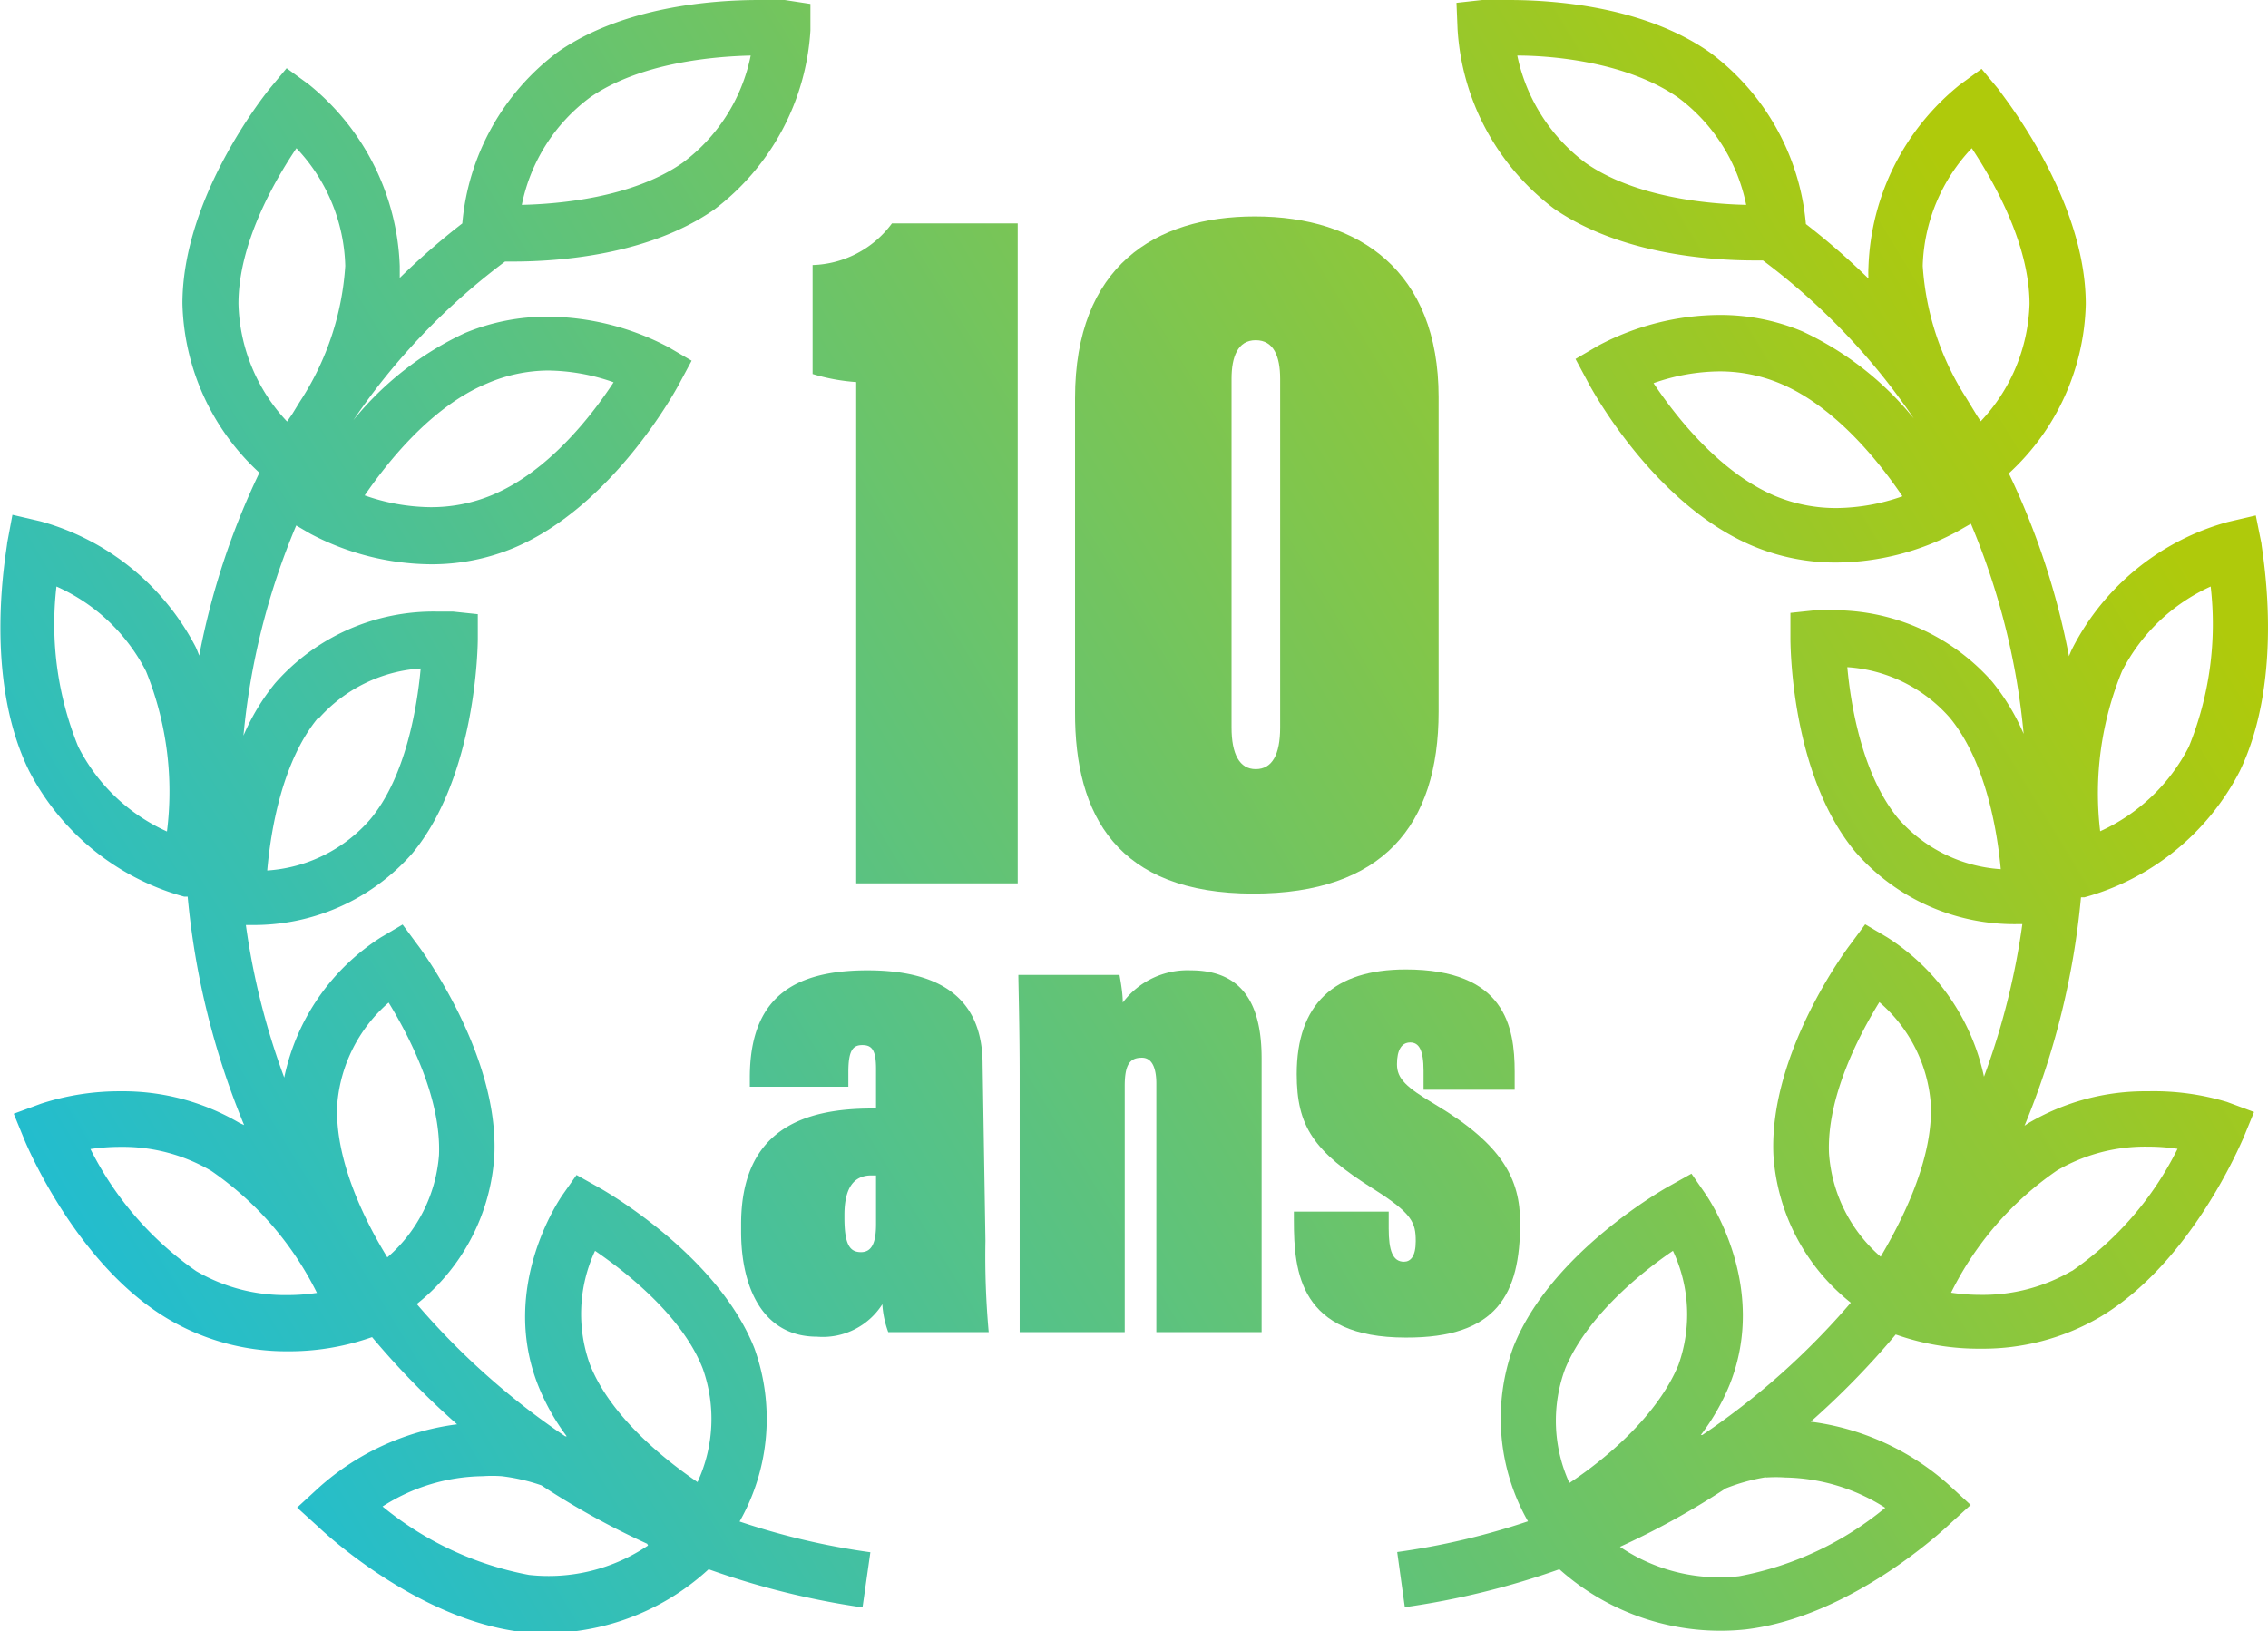 <svg xmlns="http://www.w3.org/2000/svg" xmlns:xlink="http://www.w3.org/1999/xlink" viewBox="0 0 104.05 74.85"><defs><style>.cls-1{fill:url(#Dégradé_sans_nom_14);}.cls-2{fill:url(#Dégradé_sans_nom_14-2);}.cls-3{fill:url(#Dégradé_sans_nom_14-3);}.cls-4{fill:url(#Dégradé_sans_nom_14-4);}.cls-5{fill:url(#Dégradé_sans_nom_14-5);}.cls-6{fill:url(#Dégradé_sans_nom_14-6);}.cls-7{fill:url(#Dégradé_sans_nom_14-7);}.cls-8{fill:url(#Dégradé_sans_nom_14-8);}</style><linearGradient id="D&#xE9;grad&#xE9;_sans_nom_14" x1="0.07" y1="82.77" x2="98.5" y2="22.91" gradientUnits="userSpaceOnUse"><stop offset="0" stop-color="#0bbbef"></stop><stop offset="1" stop-color="#afca0b"></stop></linearGradient><linearGradient id="D&#xE9;grad&#xE9;_sans_nom_14-2" x1="23.73" y1="75.72" x2="26.58" y2="73.99" xlink:href="#D&#xE9;grad&#xE9;_sans_nom_14"></linearGradient><linearGradient id="D&#xE9;grad&#xE9;_sans_nom_14-3" x1="-12.49" y1="62.1" x2="85.94" y2="2.24" xlink:href="#D&#xE9;grad&#xE9;_sans_nom_14"></linearGradient><linearGradient id="D&#xE9;grad&#xE9;_sans_nom_14-4" x1="-13.66" y1="60.18" x2="84.77" y2="0.32" xlink:href="#D&#xE9;grad&#xE9;_sans_nom_14"></linearGradient><linearGradient id="D&#xE9;grad&#xE9;_sans_nom_14-5" x1="-9.82" y1="66.5" x2="88.62" y2="6.65" xlink:href="#D&#xE9;grad&#xE9;_sans_nom_14"></linearGradient><linearGradient id="D&#xE9;grad&#xE9;_sans_nom_14-6" x1="-2.07" y1="79.24" x2="96.36" y2="19.38" xlink:href="#D&#xE9;grad&#xE9;_sans_nom_14"></linearGradient><linearGradient id="D&#xE9;grad&#xE9;_sans_nom_14-7" x1="0.93" y1="84.18" x2="99.36" y2="24.32" xlink:href="#D&#xE9;grad&#xE9;_sans_nom_14"></linearGradient><linearGradient id="D&#xE9;grad&#xE9;_sans_nom_14-8" x1="4.26" y1="89.65" x2="102.69" y2="29.8" xlink:href="#D&#xE9;grad&#xE9;_sans_nom_14"></linearGradient></defs><g id="Calque_2" data-name="Calque 2"><g id="Calque_1-2" data-name="Calque 1"><path class="cls-1" d="M98.53,50.07a10.54,10.54,0,0,0-5.47,1.46l-.18.12a36,36,0,0,0,2.59-10.48l.16,0a11.42,11.42,0,0,0,7.12-5.78c2.13-4.4,1-10.2,1-10.45l-.26-1.29-1.29.3a11.39,11.39,0,0,0-7.11,5.77,3.29,3.29,0,0,0-.17.39,34.14,34.14,0,0,0-2.76-8.39,10.88,10.88,0,0,0,3.53-7.76c0-4.92-3.89-9.66-4-9.86l-.78-.94-1,.73a11.21,11.21,0,0,0-4.19,8.35,4.89,4.89,0,0,0,0,.54,33,33,0,0,0-2.87-2.5,11,11,0,0,0-4.4-7.87C75.46.31,71.38,0,69.21,0A11,11,0,0,0,68,0L66.82.13l.05,1.22a11.16,11.16,0,0,0,4.42,8.22c3,2.07,7.06,2.38,9.23,2.38h.36A30.21,30.21,0,0,1,87.8,19.2l0,0a14.38,14.38,0,0,0-5.12-4,9.77,9.77,0,0,0-3.81-.75,12,12,0,0,0-5.53,1.4l-1.06.62.58,1.08c.12.23,3,5.6,7.58,7.51a9.77,9.77,0,0,0,3.81.75,11.85,11.85,0,0,0,5.52-1.41l.65-.37a32.64,32.64,0,0,1,2.42,9.64,10.1,10.1,0,0,0-1.45-2.4A9.67,9.67,0,0,0,84,28c-.42,0-.68,0-.72,0l-1.14.12v1.15c0,.25,0,6.27,3,9.84a9.67,9.67,0,0,0,7.44,3.29h.2a33.18,33.18,0,0,1-1.76,7A10.07,10.07,0,0,0,86.57,43l-1-.59-.68.92c-.16.2-3.74,5-3.53,9.66a9.42,9.42,0,0,0,3.55,6.78,34,34,0,0,1-6.81,6.07l-.07,0a10.17,10.17,0,0,0,1.33-2.33c1.79-4.53-1-8.55-1.11-8.72l-.65-.94-1,.56c-.23.12-5.46,3.07-7.17,7.39a9.55,9.55,0,0,0,.67,8,33,33,0,0,1-6,1.41l.35,2.53A36.46,36.46,0,0,0,71.54,72a11.09,11.09,0,0,0,8.54,2.76c4.85-.57,9.15-4.63,9.33-4.8l1-.91-1-.92a11.73,11.73,0,0,0-6.34-2.9,37.29,37.29,0,0,0,3.9-4l.24.08a11.38,11.38,0,0,0,3.65.57,10.64,10.64,0,0,0,5.48-1.45c4.2-2.5,6.47-8,6.57-8.19l.5-1.22-1.24-.46A11.64,11.64,0,0,0,98.53,50.07ZM97.35,30.8a8.52,8.52,0,0,1,4.07-3.89,14.94,14.94,0,0,1-1,7.35,8.54,8.54,0,0,1-4.07,3.88A14.76,14.76,0,0,1,97.35,30.8ZM72.75,7.48a8.24,8.24,0,0,1-3.14-4.93c1.7,0,5.07.32,7.37,1.92A8.14,8.14,0,0,1,80.11,9.4C78.42,9.36,75.05,9.08,72.75,7.48ZM87.08,37.55c-1.64-2-2.17-5.17-2.33-6.94a6.85,6.85,0,0,1,4.71,2.33c1.64,2,2.17,5.17,2.33,6.94A6.84,6.84,0,0,1,87.08,37.55ZM83.91,52.92c-.11-2.58,1.38-5.43,2.31-6.94a6.81,6.81,0,0,1,2.36,4.68c.12,2.58-1.38,5.44-2.3,7A6.9,6.9,0,0,1,83.91,52.92Zm-12.1,9.87c1-2.4,3.47-4.4,4.94-5.4A6.87,6.87,0,0,1,77,62.63c-1,2.41-3.48,4.41-5,5.41A6.88,6.88,0,0,1,71.81,62.79Zm9.22,5a6.49,6.49,0,0,1,.88,0,8.78,8.78,0,0,1,4.58,1.39,14.78,14.78,0,0,1-6.71,3.14,8.13,8.13,0,0,1-5.46-1.35l0,0a36.27,36.27,0,0,0,4.85-2.68A8.74,8.74,0,0,1,81,67.78ZM88.21,12.2a8.17,8.17,0,0,1,2.25-5.4c1,1.52,2.64,4.37,2.65,7.14a8.19,8.19,0,0,1-2.24,5.39l-.17-.26-.5-.82A12.74,12.74,0,0,1,88.21,12.2ZM84.28,23.31a7.25,7.25,0,0,1-2.83-.55c-2.55-1.07-4.57-3.65-5.59-5.18a9.3,9.3,0,0,1,3-.54,7.17,7.17,0,0,1,2.82.56c2.55,1.07,4.57,3.65,5.6,5.17A9.3,9.3,0,0,1,84.28,23.31Zm10.77,35a8.08,8.08,0,0,1-4.18,1.1,9.11,9.11,0,0,1-1.36-.1,14.73,14.73,0,0,1,4.85-5.6,8,8,0,0,1,4.17-1.1,9.25,9.25,0,0,1,1.37.1A14.81,14.81,0,0,1,95.05,58.32Z"></path><polygon class="cls-2" points="25.16 74.86 25.16 74.86 25.16 74.86 25.16 74.86"></polygon><path class="cls-3" d="M34.61,61.86c-1.71-4.32-6.94-7.27-7.16-7.39l-1-.56-.66.94c-.11.17-2.89,4.19-1.1,8.72A10.17,10.17,0,0,0,26,65.9l-.07,0a34,34,0,0,1-6.81-6.07A9.42,9.42,0,0,0,22.68,53c.21-4.63-3.37-9.46-3.53-9.66l-.68-.92-1,.59a10.07,10.07,0,0,0-4.43,6.43,33.18,33.18,0,0,1-1.76-7h.2a9.67,9.67,0,0,0,7.44-3.29c2.95-3.57,3-9.59,3-9.84V28.18l-1.14-.12c-.05,0-.3,0-.72,0a9.67,9.67,0,0,0-7.44,3.29,10.1,10.1,0,0,0-1.45,2.4,32.64,32.64,0,0,1,2.42-9.64l.65.38a12,12,0,0,0,5.52,1.4h0a9.77,9.77,0,0,0,3.81-.75c4.55-1.91,7.46-7.28,7.58-7.51l.58-1.08-1.06-.62a12,12,0,0,0-5.53-1.4,9.77,9.77,0,0,0-3.81.75,14.38,14.38,0,0,0-5.12,4l0,0A30.45,30.45,0,0,1,23.17,12h.36c2.17,0,6.25-.31,9.23-2.38a11.16,11.16,0,0,0,4.42-8.22l0-1.22L36,0a11,11,0,0,0-1.17,0c-2.17,0-6.25.31-9.23,2.38a11,11,0,0,0-4.39,7.87,33,33,0,0,0-2.87,2.5c0-.18,0-.36,0-.54a11.21,11.21,0,0,0-4.19-8.35l-1-.73-.78.94c-.16.2-4,4.94-4,9.86a10.88,10.88,0,0,0,3.53,7.76,34.14,34.14,0,0,0-2.76,8.39c-.05-.13-.1-.26-.16-.39a11.45,11.45,0,0,0-7.12-5.77l-1.29-.3L.33,24.91c0,.25-1.16,6.05,1,10.45a11.42,11.42,0,0,0,7.12,5.78l.16,0a36,36,0,0,0,2.59,10.48L11,51.53a10.54,10.54,0,0,0-5.47-1.46,11.64,11.64,0,0,0-3.65.57L.63,51.1l.5,1.22c.1.23,2.37,5.69,6.57,8.19A10.64,10.64,0,0,0,13.18,62a11.38,11.38,0,0,0,3.65-.57l.24-.08a37.29,37.29,0,0,0,3.9,4,11.73,11.73,0,0,0-6.34,2.9l-1,.92,1,.91c.18.17,4.48,4.23,9.33,4.8A11.09,11.09,0,0,0,32.51,72a36.46,36.46,0,0,0,7.06,1.75l.36-2.53a32.87,32.87,0,0,1-6-1.41A9.55,9.55,0,0,0,34.61,61.86ZM17.83,46c.93,1.52,2.42,4.37,2.31,7a6.9,6.9,0,0,1-2.37,4.69c-.93-1.51-2.42-4.37-2.3-7A6.9,6.9,0,0,1,17.83,46Zm-3.24-13a6.85,6.85,0,0,1,4.71-2.33c-.16,1.77-.69,5-2.33,6.94a6.85,6.85,0,0,1-4.71,2.33C12.42,38.11,12.94,34.94,14.59,32.94ZM27.07,4.47c2.3-1.6,5.68-1.88,7.37-1.92A8.12,8.12,0,0,1,31.3,7.48C29,9.08,25.63,9.36,23.94,9.4A8.14,8.14,0,0,1,27.07,4.47ZM7.66,38.15a8.46,8.46,0,0,1-4.07-3.89,14.9,14.9,0,0,1-1-7.35A8.48,8.48,0,0,1,6.7,30.8,14.69,14.69,0,0,1,7.66,38.15Zm5.52,21.27A8.08,8.08,0,0,1,9,58.32a15,15,0,0,1-4.85-5.6,9.25,9.25,0,0,1,1.37-.1,8,8,0,0,1,4.17,1.1,14.73,14.73,0,0,1,4.85,5.6A9.11,9.11,0,0,1,13.18,59.42ZM22.33,17.6A7.17,7.17,0,0,1,25.15,17a9.3,9.3,0,0,1,3,.54c-1,1.53-3,4.11-5.59,5.18a7.25,7.25,0,0,1-2.83.55h0a9.3,9.3,0,0,1-3-.54C17.75,21.25,19.76,18.67,22.33,17.6Zm-9.16,1.74a8.17,8.17,0,0,1-2.23-5.4c0-2.77,1.64-5.62,2.66-7.14a8.15,8.15,0,0,1,2.24,5.4,12.85,12.85,0,0,1-2,6.1c-.15.23-.29.47-.44.71ZM27.3,57.39c1.46,1,4,3,4.94,5.4A6.89,6.89,0,0,1,32,68c-1.47-1-4-3-4.94-5.41A6.86,6.86,0,0,1,27.3,57.39Zm2.43,13.52a8.13,8.13,0,0,1-5.46,1.35,14.92,14.92,0,0,1-6.72-3.14,8.67,8.67,0,0,1,4.59-1.39,6.49,6.49,0,0,1,.88,0,8.74,8.74,0,0,1,1.82.42,36.27,36.27,0,0,0,4.85,2.68Z"></path><path class="cls-4" d="M37.28,12.16v5a8.94,8.94,0,0,0,2,.37v23h7.41V10.25H40.92A4.7,4.7,0,0,1,37.28,12.16Z"></path><path class="cls-5" d="M57.5,41C63.42,41,66,37.88,66,32.66V18.22c0-5.78-3.64-8.29-8.43-8.29-4.57,0-8.25,2.28-8.25,8.34V32.66C49.3,37.41,51.26,41,57.5,41Zm-1-23.62c0-1,.28-1.77,1.11-1.77s1.12.75,1.12,1.77v16c0,1.25-.37,1.91-1.12,1.91s-1.11-.7-1.11-1.91Z"></path><path class="cls-6" d="M45.08,48.83c0-3.12-2.06-4.31-5.28-4.31-3.43,0-5.4,1.28-5.4,4.92v.42h4.52v-.67c0-1,.21-1.24.64-1.24s.63.21.63,1.09v1.82H40c-3.18,0-6,1-6,5.31v.34c0,2.57,1,4.82,3.48,4.82a3.24,3.24,0,0,0,3-1.49,4.42,4.42,0,0,0,.27,1.28h4.61a38.58,38.58,0,0,1-.15-4.19Zm-4.89,7.34c0,.82-.18,1.28-.69,1.28s-.76-.34-.76-1.58v-.12c0-1.28.45-1.82,1.24-1.82h.21Z"></path><path class="cls-7" d="M54.63,44.52A3.71,3.71,0,0,0,51.51,46c0-.36-.06-.76-.15-1.27H46.72c0,.39.06,2.42.06,4.61V61.12H51.6V49.83c0-1,.24-1.3.79-1.3s.66.66.66,1.18V61.12h4.83V48.56C57.88,46.19,57.09,44.52,54.63,44.52Z"></path><path class="cls-8" d="M69.74,56.11c0-2-.79-3.58-3.89-5.43-1.33-.79-1.76-1.18-1.76-1.85s.22-1,.61-1,.61.33.61,1.3V50h4.18v-.82c0-2.09-.45-4.7-5-4.7-3.28,0-5,1.58-5,4.8,0,2.39.76,3.54,3.52,5.27,1.79,1.13,1.94,1.55,1.94,2.4,0,.7-.24.94-.54.94-.52,0-.7-.52-.7-1.52v-.78H59.36V56c0,2.37.27,5.37,5.13,5.37C68.7,61.39,69.74,59.36,69.74,56.11Z"></path></g></g></svg>